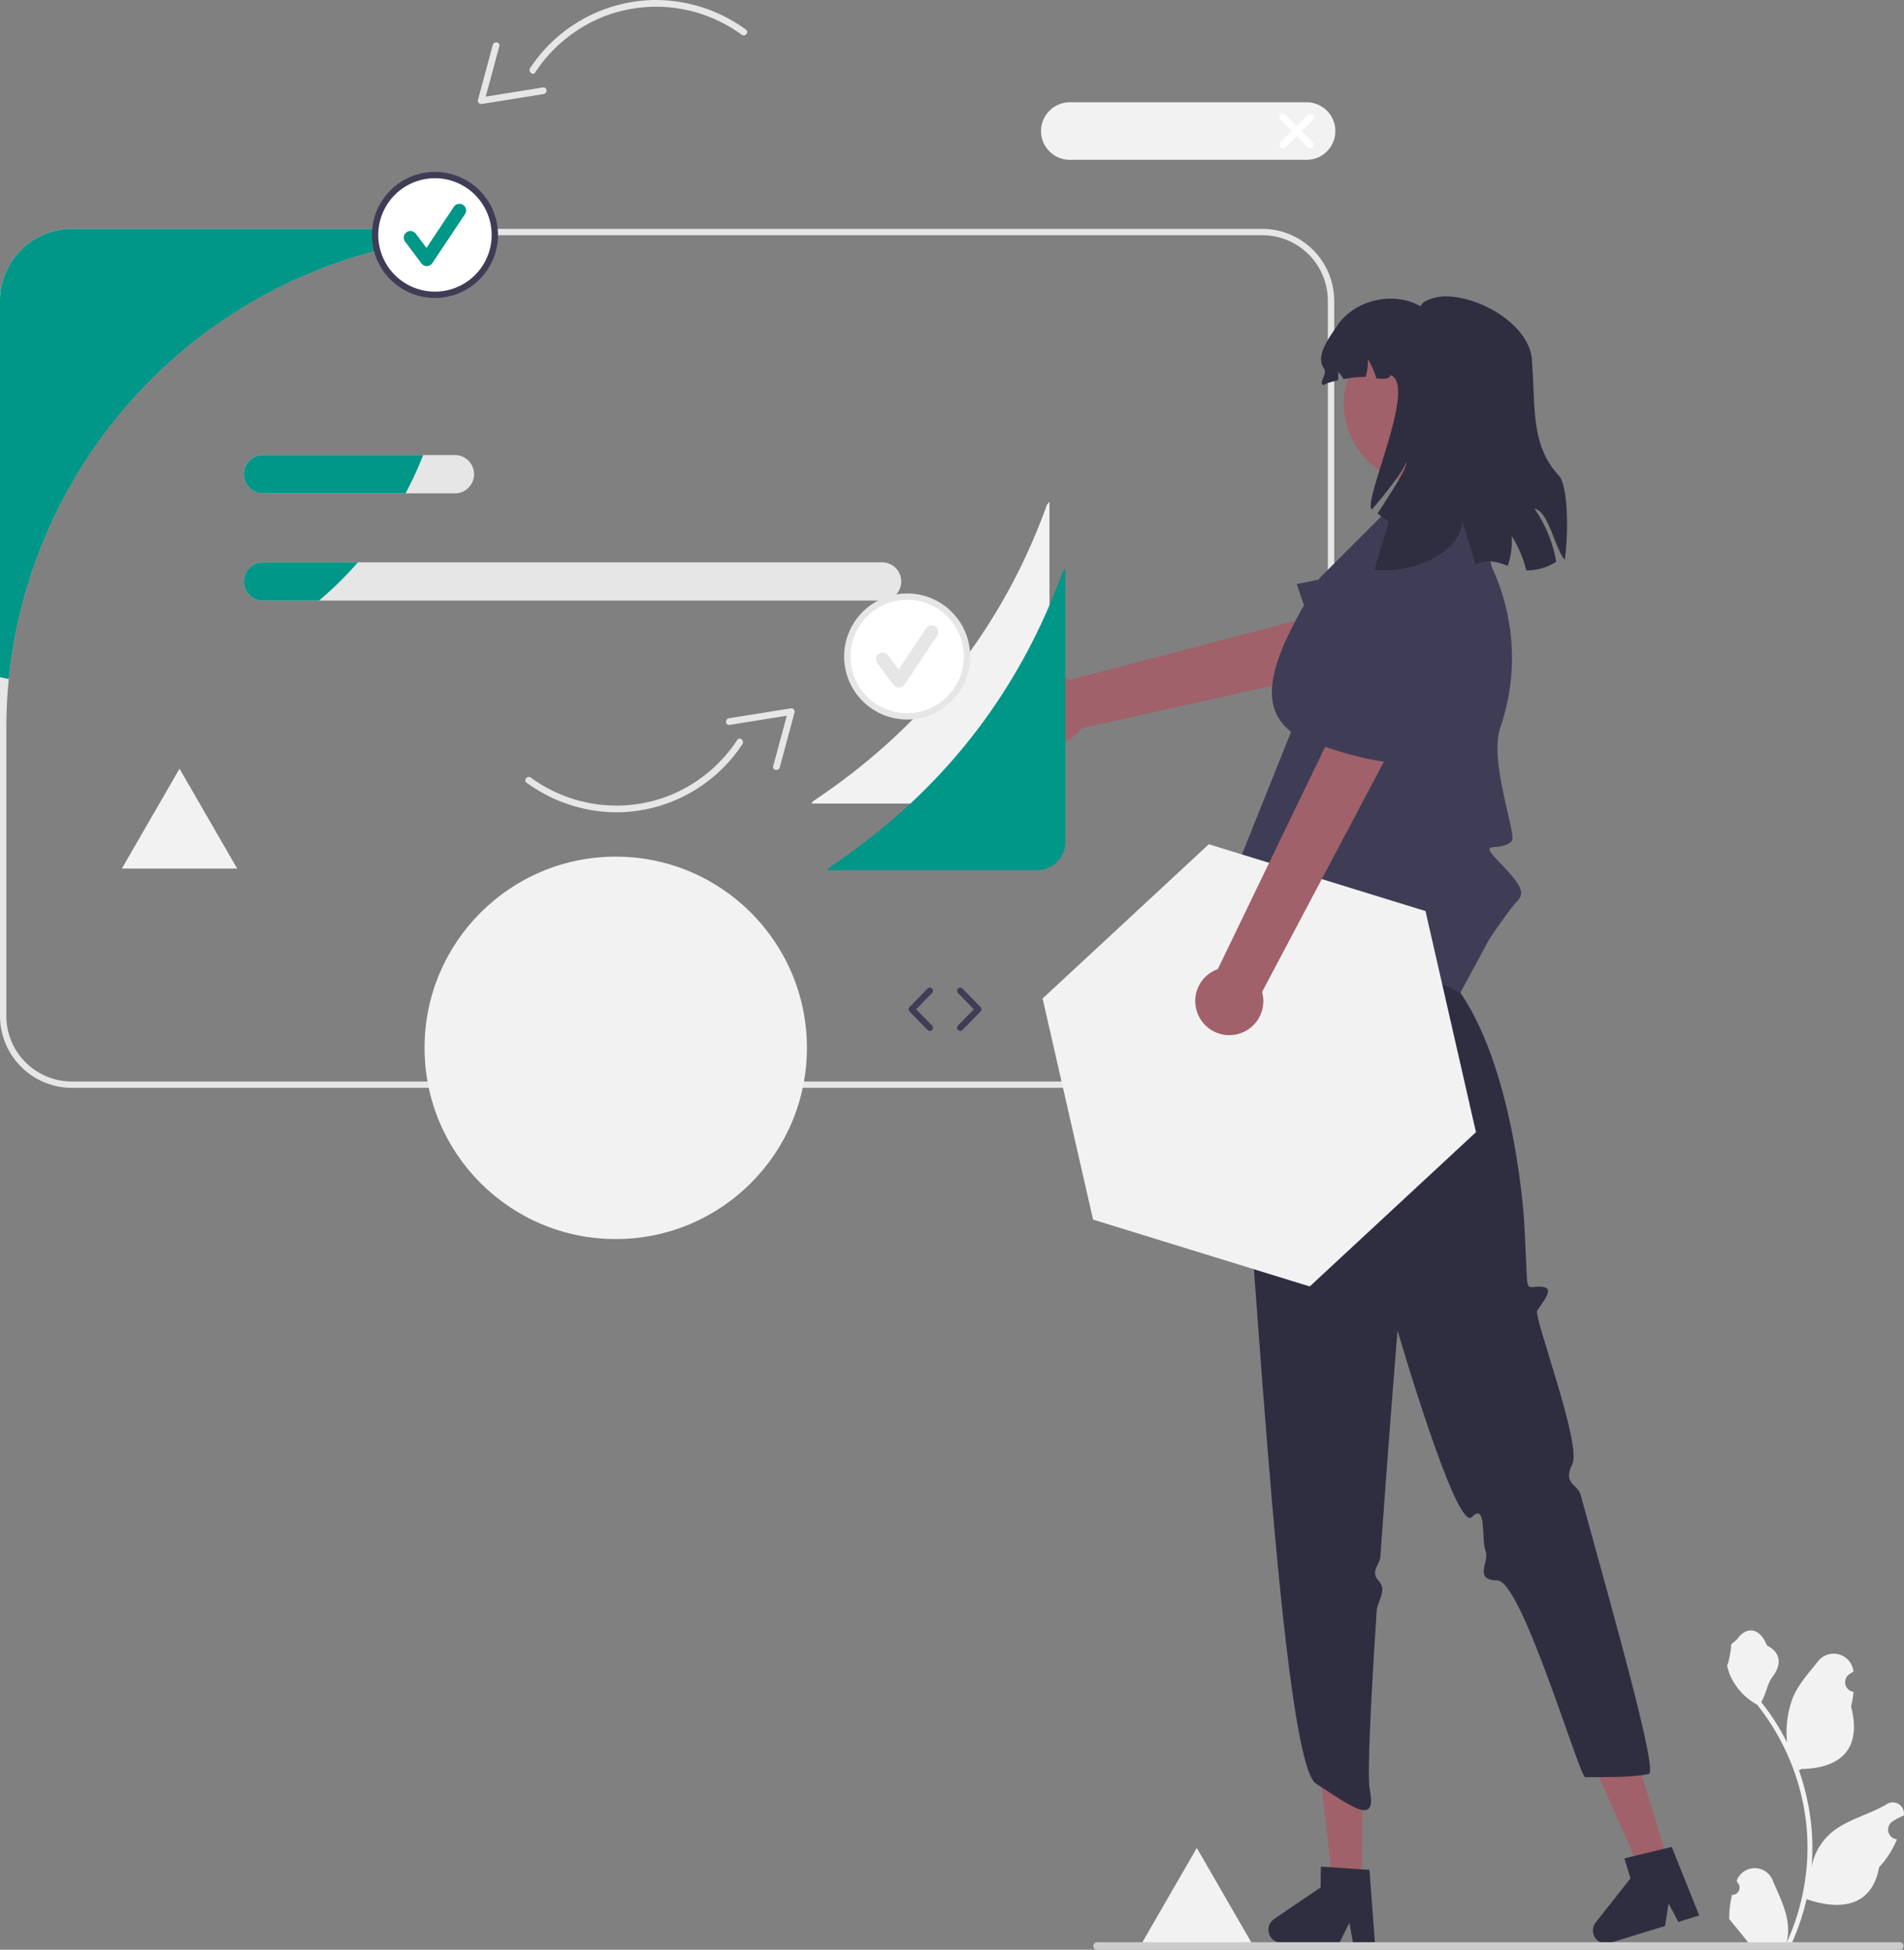 <svg xmlns="http://www.w3.org/2000/svg" data-name="Layer 1" width="600.8" height="615.147" viewBox="0 0 600.8 615.147" xmlns:xlink="http://www.w3.org/1999/xlink"><rect x="0" y="0" width="600.8" height="615.147" fill="#808080" stroke="none"/><polygon points="377.647 583.021 359.46 614.521 395.833 614.521 377.647 583.021 359.46 614.521 395.833 614.521 377.647 583.021" fill="#f2f2f2"/><path d="M630.747,300.697v86.41a8.856,8.856,0,0,1-8.84,8.84h-66.28l.61-.78c34.87-23.28,59.58-54.34,73.73-93.48Z" transform="translate(-299.6 -142.426)" fill="#f2f2f2"/><path d="M697.91,214.637h-375.62a22.717,22.717,0,0,0-22.69,22.69v225.62a22.717,22.717,0,0,0,22.69,22.69h375.62a22.717,22.717,0,0,0,22.69-22.69v-225.62A22.717,22.717,0,0,0,697.91,214.637Zm20.69,248.31a20.686,20.686,0,0,1-20.69,20.69h-375.62a20.686,20.686,0,0,1-20.69-20.69v-90.63q0-7.92.77-15.65a155.598,155.598,0,0,1,154.91-140.03H697.91a20.692,20.692,0,0,1,20.69,20.69Z" transform="translate(-299.6 -142.426)" fill="#e6e6e6"/><path d="M577.95,319.847h-195.37a6.035,6.035,0,1,0,0,12.07h195.37a6.035,6.035,0,0,0,0-12.07Z" transform="translate(-299.6 -142.426)" fill="#e6e6e6"/><path d="M443.15,285.997h-60.57a6.04,6.04,0,1,0,0,12.08h60.57a6.04,6.04,0,0,0,0-12.08Z" transform="translate(-299.6 -142.426)" fill="#e6e6e6"/><path d="M382.58,319.847h29.95a112.867,112.867,0,0,1-12.28,12.07h-17.67a6.035,6.035,0,1,1,0-12.07Z" transform="translate(-299.6 -142.426)" fill="#009688"/><path d="M382.58,285.997h50.55a111.071,111.071,0,0,1-5.57,12.08h-44.98a6.04,6.04,0,1,1,0-12.08Z" transform="translate(-299.6 -142.426)" fill="#009688"/><path d="M437.98,217.827a155.753,155.753,0,0,0-135.61,138.84c-.93-.18-1.85-.39-2.77-.61v-118.73a22.717,22.717,0,0,1,22.69-22.69h114.89C437.47,215.687,437.73,216.757,437.98,217.827Z" transform="translate(-299.6 -142.426)" fill="#009688"/><circle cx="137.249" cy="74.122" r="18.887" fill="#fff"/><path d="M436.849,236.435A19.887,19.887,0,1,1,456.737,216.548,19.91,19.91,0,0,1,436.849,236.435Zm0-37.774A17.887,17.887,0,1,0,454.737,216.548,17.907,17.907,0,0,0,436.849,198.661Z" transform="translate(-299.6 -142.426)" fill="#3f3d56"/><path d="M434.273,226.378a2.1,2.1,0,0,1-1.681-.841l-5.153-6.87a2.101,2.101,0,1,1,3.362-2.521l3.371,4.494,8.658-12.987a2.101,2.101,0,0,1,3.496,2.331l-10.306,15.458a2.102,2.102,0,0,1-1.69.935Z" transform="translate(-299.6 -142.426)" fill="#009688"/><circle cx="286.249" cy="207.122" r="18.887" fill="#fff"/><path d="M585.849,369.435A19.887,19.887,0,1,1,605.737,349.548,19.91,19.91,0,0,1,585.849,369.435Zm0-37.774A17.887,17.887,0,1,0,603.737,349.548,17.907,17.907,0,0,0,585.849,331.661Z" transform="translate(-299.6 -142.426)" fill="#e6e6e6"/><path d="M583.273,359.378a2.1,2.1,0,0,1-1.681-.841l-5.153-6.87a2.101,2.101,0,1,1,3.362-2.521l3.371,4.494,8.658-12.987a2.101,2.101,0,0,1,3.496,2.331l-10.306,15.458a2.102,2.102,0,0,1-1.69.935Z" transform="translate(-299.6 -142.426)" fill="#e6e6e6"/><path d="M534.974,151.765a48.472,48.472,0,0,0-28.736-9.338,47.805,47.805,0,0,0-39.353,21.49c-.732,1.119.869,2.479,1.609,1.349a46.322,46.322,0,0,1,21.703-17.653,45.714,45.714,0,0,1,43.428,5.762c1.085.798,2.44-.807,1.349-1.609Z" transform="translate(-299.6 -142.426)" fill="#e6e6e6"/><path d="M455.093,156.603l-4.684,17.403a1.055,1.055,0,0,0,1.125,1.235l19.601-3.139c1.327-.212,1.153-2.306-.184-2.092l-19.601,3.139,1.125,1.235,4.684-17.403c.352-1.307-1.717-1.675-2.066-.379Z" transform="translate(-299.6 -142.426)" fill="#e6e6e6"/><path d="M465.768,389.373a48.472,48.472,0,0,0,28.736,9.338,47.805,47.805,0,0,0,39.353-21.49c.732-1.119-.869-2.479-1.609-1.349a46.322,46.322,0,0,1-21.703,17.653,45.714,45.714,0,0,1-43.428-5.762c-1.085-.798-2.44.807-1.349,1.609Z" transform="translate(-299.6 -142.426)" fill="#e6e6e6"/><path d="M545.648,384.535l4.684-17.403a1.055,1.055,0,0,0-1.125-1.235l-19.601,3.139c-1.327.212-1.153,2.306.184,2.092l19.601-3.139-1.125-1.235-4.684,17.403c-.352,1.307,1.717,1.675,2.066.379Z" transform="translate(-299.6 -142.426)" fill="#e6e6e6"/><path d="M711.981,192.853h-74.902a9.079,9.079,0,0,1,0-18.157h74.902a9.079,9.079,0,0,1,0,18.157Z" transform="translate(-299.6 -142.426)" fill="#f2f2f2"/><path d="M710.259,183.775l3.575-3.575a1.085,1.085,0,1,0-1.535-1.535l-3.575,3.575-3.575-3.575a1.085,1.085,0,1,0-1.535,1.535l3.575,3.575-3.549,3.549a1.085,1.085,0,1,0,1.535,1.535l3.549-3.549,3.549,3.549a1.085,1.085,0,0,0,1.535-1.535Z" transform="translate(-299.6 -142.426)" fill="#fff"/><path d="M593.001,467.682a.997.997,0,0,1-.715-.301l-5.706-5.833a1.0 1,0,0,1,0-1.398l5.706-5.833a1,1,0,1,1,1.43,1.398l-5.022,5.133,5.022,5.134a1,1,0,0,1-.715,1.699Z" transform="translate(-299.6 -142.426)" fill="#3f3d56"/><path d="M602.59,467.682a1,1,0,0,1-.715-1.699l5.021-5.134-5.021-5.133a1,1,0,0,1,1.43-1.398l5.706,5.833a1.0 1,0,0,1,0,1.398l-5.706,5.833A.997.997,0,0,1,602.59,467.682Z" transform="translate(-299.6 -142.426)" fill="#3f3d56"/><path d="M621.813,362.506a10.67,10.67,0,0,1,15.382-5.577L731.527,332.209l1.548,19.434-92.303,20.587a10.728,10.728,0,0,1-18.959-9.724Z" transform="translate(-299.6 -142.426)" fill="#a0616a"/><path d="M764.032,328.284l0,0a20.293,20.293,0,0,0-20.533-8.347l-34.687,6.729s11.941,39.975,27.064,39.092c6.373-.372,14.439-4.116,21.638-8.324A20.328,20.328,0,0,0,764.032,328.284Z" transform="translate(-299.6 -142.426)" fill="#3f3d56"/><polygon points="429.689 594.175 420.498 594.098 416.429 557.819 429.994 557.933 429.689 594.175" fill="#a0616a"/><path d="M733.44,755.197l-1.71-22.83-2.4-.16-9.79-.67-3.15-.21-.06,6.57-14.68,9.96a4.11,4.11,0,0,0,1.14,7.34,3.88,3.88,0,0,0,1.14.17l18.27.15.16-.32,3.04-6.16,1.11,6.16.06.36,6.9.06Z" transform="translate(-299.6 -142.426)" fill="#2f2e41"/><polygon points="526.46 587.46 517.674 590.16 502.844 556.802 515.811 552.817 526.46 587.46" fill="#a0616a"/><path d="M827.11,725.117l-2.34.57-9.53,2.31h-.01l-3.06.75,1.93,6.29-10.99,13.92a4.125,4.125,0,0,0,3.23,6.66,4.155,4.155,0,0,0,1.2-.18l.78-.24,16.69-5.13,1.09-7.15,3.09,5.86,6.59-2.03Z" transform="translate(-299.6 -142.426)" fill="#2f2e41"/><path d="M710.801,431.549l-17.54,50.974-.579,4.079c-4.42,4.196,1.132,5.579-.949,6.685s-3.482,4.209-.676,4.763S702.907,697.423,714.837,705.143s19.191,13.304,17,2c-.883-4.554.366-28.972,2.172-56.508.205-3.121,3.438-6.424.633-9.458s.346-5.031.522-7.549c2.516-35.957,5.422-71.456,5.422-71.456s18.594,63.857,23.423,58.914,2.917,7.228,4.393,10.864c1.233,3.039-4.028,9.009,3.704,9.101S797.995,703.213,799.837,703.143c3.649-.139,13.908.254,20-1,3.008-.619-10.345-47.613-21.496-88.193-.889-3.236-5.729-3.311-2.616-9.559S783.35,557.716,784.679,555.847c3.527-4.963,4.871-7.12,1.392-7.445s-4.507,1.583-4.694-3.231-.788-16.685-.788-16.685-2.52-46.949-20.166-72.888l-1.505-15.412Z" transform="translate(-299.6 -142.426)" fill="#2f2e41"/><path d="M711.601,432.64c-15.201,2.208-40.06,15.686-22.776-14l18.173-45.327c-13.317-10.34-2.128-29.445,9.031-48.539l25.912-25.912h22.51l5.953,22.641,0,0a67.611,67.611,0,0,1,2.62,50.445c-3.704,10.763,5.399,34.122,3.577,35.865-4,3.827-11-.834-4,6.496s8.402,9.676,5.701,12.504-8.701,11.827-8.701,11.827l-9.179,16.959Z" transform="translate(-299.6 -142.426)" fill="#3f3d56"/><circle cx="749.295" cy="269.634" r="25.654" transform="translate(-346.38 147.486) rotate(-21.25)" fill="#a0616a"/><path d="M783.812,302.965a41.04,41.04,0,0,1,6.831,16.705,17.254,17.254,0,0,1-9.421,2.719c-.113-.437-.227-.874-.356-1.311a37.509,37.509,0,0,0-4.273-9.599,22.595,22.595,0,0,1-1.279,9.486,16.647,16.647,0,0,0-5.584-1.441,10.146,10.146,0,0,0-4.532,1.068c-1.635-5.423-3.14-10.408-4.209-13.986-.032,8.968-13.176,16.786-27.518,15.653-.518-.324,4.678-15.07,4.176-15.41-1.149-.761-2.266-1.586-3.383-2.396,4.694-7.252,9.793-15.022,8.919-16.187.065,1.441-5.083,8.369-10.683,14.908-3.108-2.282,14.552-39.415,5.827-42.426-.146,1.311-2.072,1.311-4.419,1.036a23.95,23.95,0,0,0-2.736-6.135,14.41,14.41,0,0,1-.68,5.682,33.09,33.09,0,0,0-6.896.728,22.098,22.098,0,0,0-1.732-2.363,14.071,14.071,0,0,1-.081,2.736c-2.315.502-4.225,1.085-4.5,1.554-1.813-.664,1.279-3.658.146-5.212-2.881-3.885,1.392-9.55,4.095-13.565,5.552-8.223,17.741-11.072,26.369-6.135.389-1.344,2.38-2.234,4.937-2.833a13.395,13.395,0,0,1,3.302-.308c11.007.194,26.288,9.275,26.887,20.266.049,1.101.13,2.299.21,3.577.777,12.302-.178,23.649,8.223,32.649,3.043,3.254,3.075,18.664,1.91,26.595C790.335,315.834,788.183,303.435,783.812,302.965Z" transform="translate(-299.6 -142.426)" fill="#2f2e41"/><path d="M846.141,740.241a2.269,2.269,0,0,0,1.645-3.933l-.155-.618q.031-.074.062-.148a6.094,6.094,0,0,1,11.241.042c1.839,4.428,4.179,8.864,4.756,13.546a18.029,18.029,0,0,1-.316,6.2,72.281,72.281,0,0,0,6.575-30.021,69.766,69.766,0,0,0-.433-7.783q-.358-3.178-.995-6.31a73.119,73.119,0,0,0-14.5-30.99,19.459,19.459,0,0,1-8.093-8.397,14.843,14.843,0,0,1-1.35-4.056c.394.052,1.486-5.949,1.188-6.317.549-.833,1.532-1.247,2.131-2.06,2.982-4.043,7.091-3.337,9.236,2.157,4.582,2.313,4.627,6.148,1.815,9.837-1.789,2.347-2.035,5.522-3.604,8.035.162.207.329.407.491.614a73.591,73.591,0,0,1,7.681,12.169,30.592,30.592,0,0,1,1.826-14.21c1.748-4.217,5.025-7.769,7.91-11.415a6.279,6.279,0,0,1,11.184,3.083q.009.081.017.161-.643.363-1.259.77a3.078,3.078,0,0,0,1.241,5.602l.063.01a30.628,30.628,0,0,1-.807,4.579c3.702,14.316-4.29,19.53-15.701,19.764-.252.129-.497.258-.749.381a75.115,75.115,0,0,1,4.043,19.028,71.245,71.245,0,0,1-.052,11.503l.019-.136a18.826,18.826,0,0,1,6.427-10.87c4.946-4.063,11.933-5.559,17.268-8.824a3.533,3.533,0,0,1,5.411,3.437l-.022.143a20.675,20.675,0,0,0-2.319,1.117q-.643.363-1.259.77a3.078,3.078,0,0,0,1.241,5.602l.063.01c.045.006.084.013.129.019a30.655,30.655,0,0,1-5.639,8.829c-2.315,12.497-12.256,13.683-22.89,10.044H869.657a75.093,75.093,0,0,1-5.044,14.726H846.592c-.065-.2-.123-.407-.181-.607a20.475,20.475,0,0,0,4.986-.297c-1.337-1.641-2.674-3.294-4.011-4.935a1.119,1.119,0,0,1-.084-.097c-.678-.84-1.363-1.673-2.041-2.512l-0-.001a29.99,29.99,0,0,1,.879-7.64Z" transform="translate(-299.6 -142.426)" fill="#f2f2f2"/><path d="M644.59,756.384a1.186,1.186,0,0,0,1.19,1.19h253.29a1.19,1.19,0,1,0,0-2.38h-253.29A1.187,1.187,0,0,0,644.59,756.384Z" transform="translate(-299.6 -142.426)" fill="#ccc"/><polygon points="465.735 357.202 413.285 405.87 344.912 384.781 328.99 315.024 381.44 266.356 449.813 287.445 465.735 357.202" fill="#f2f2f2"/><path d="M678.135,463.509a10.67,10.67,0,0,1,5.739-15.322l42.405-87.814,15.791,11.433-44.234,83.589a10.728,10.728,0,0,1-19.701,8.115Z" transform="translate(-299.6 -142.426)" fill="#a0616a"/><path d="M744.387,333.094l0,0a20.293,20.293,0,0,0-19.675,10.206l-17.389,30.759s38.164,16.855,47.306,4.776c3.853-5.091,6.238-13.657,7.708-21.865A20.328,20.328,0,0,0,744.387,333.094Z" transform="translate(-299.6 -142.426)" fill="#3f3d56"/><path d="M635.747,321.697v86.41a8.856,8.856,0,0,1-8.84,8.84h-66.28l.61-.78c34.87-23.28,59.58-54.34,73.73-93.48Z" transform="translate(-299.6 -142.426)" fill="#009688"/><polygon points="56.647 242.521 38.46 274.021 74.833 274.021 56.647 242.521 38.46 274.021 74.833 274.021 56.647 242.521" fill="#f2f2f2"/><circle cx="194.293" cy="330.594" r="60.327" fill="#f2f2f2"/></svg>